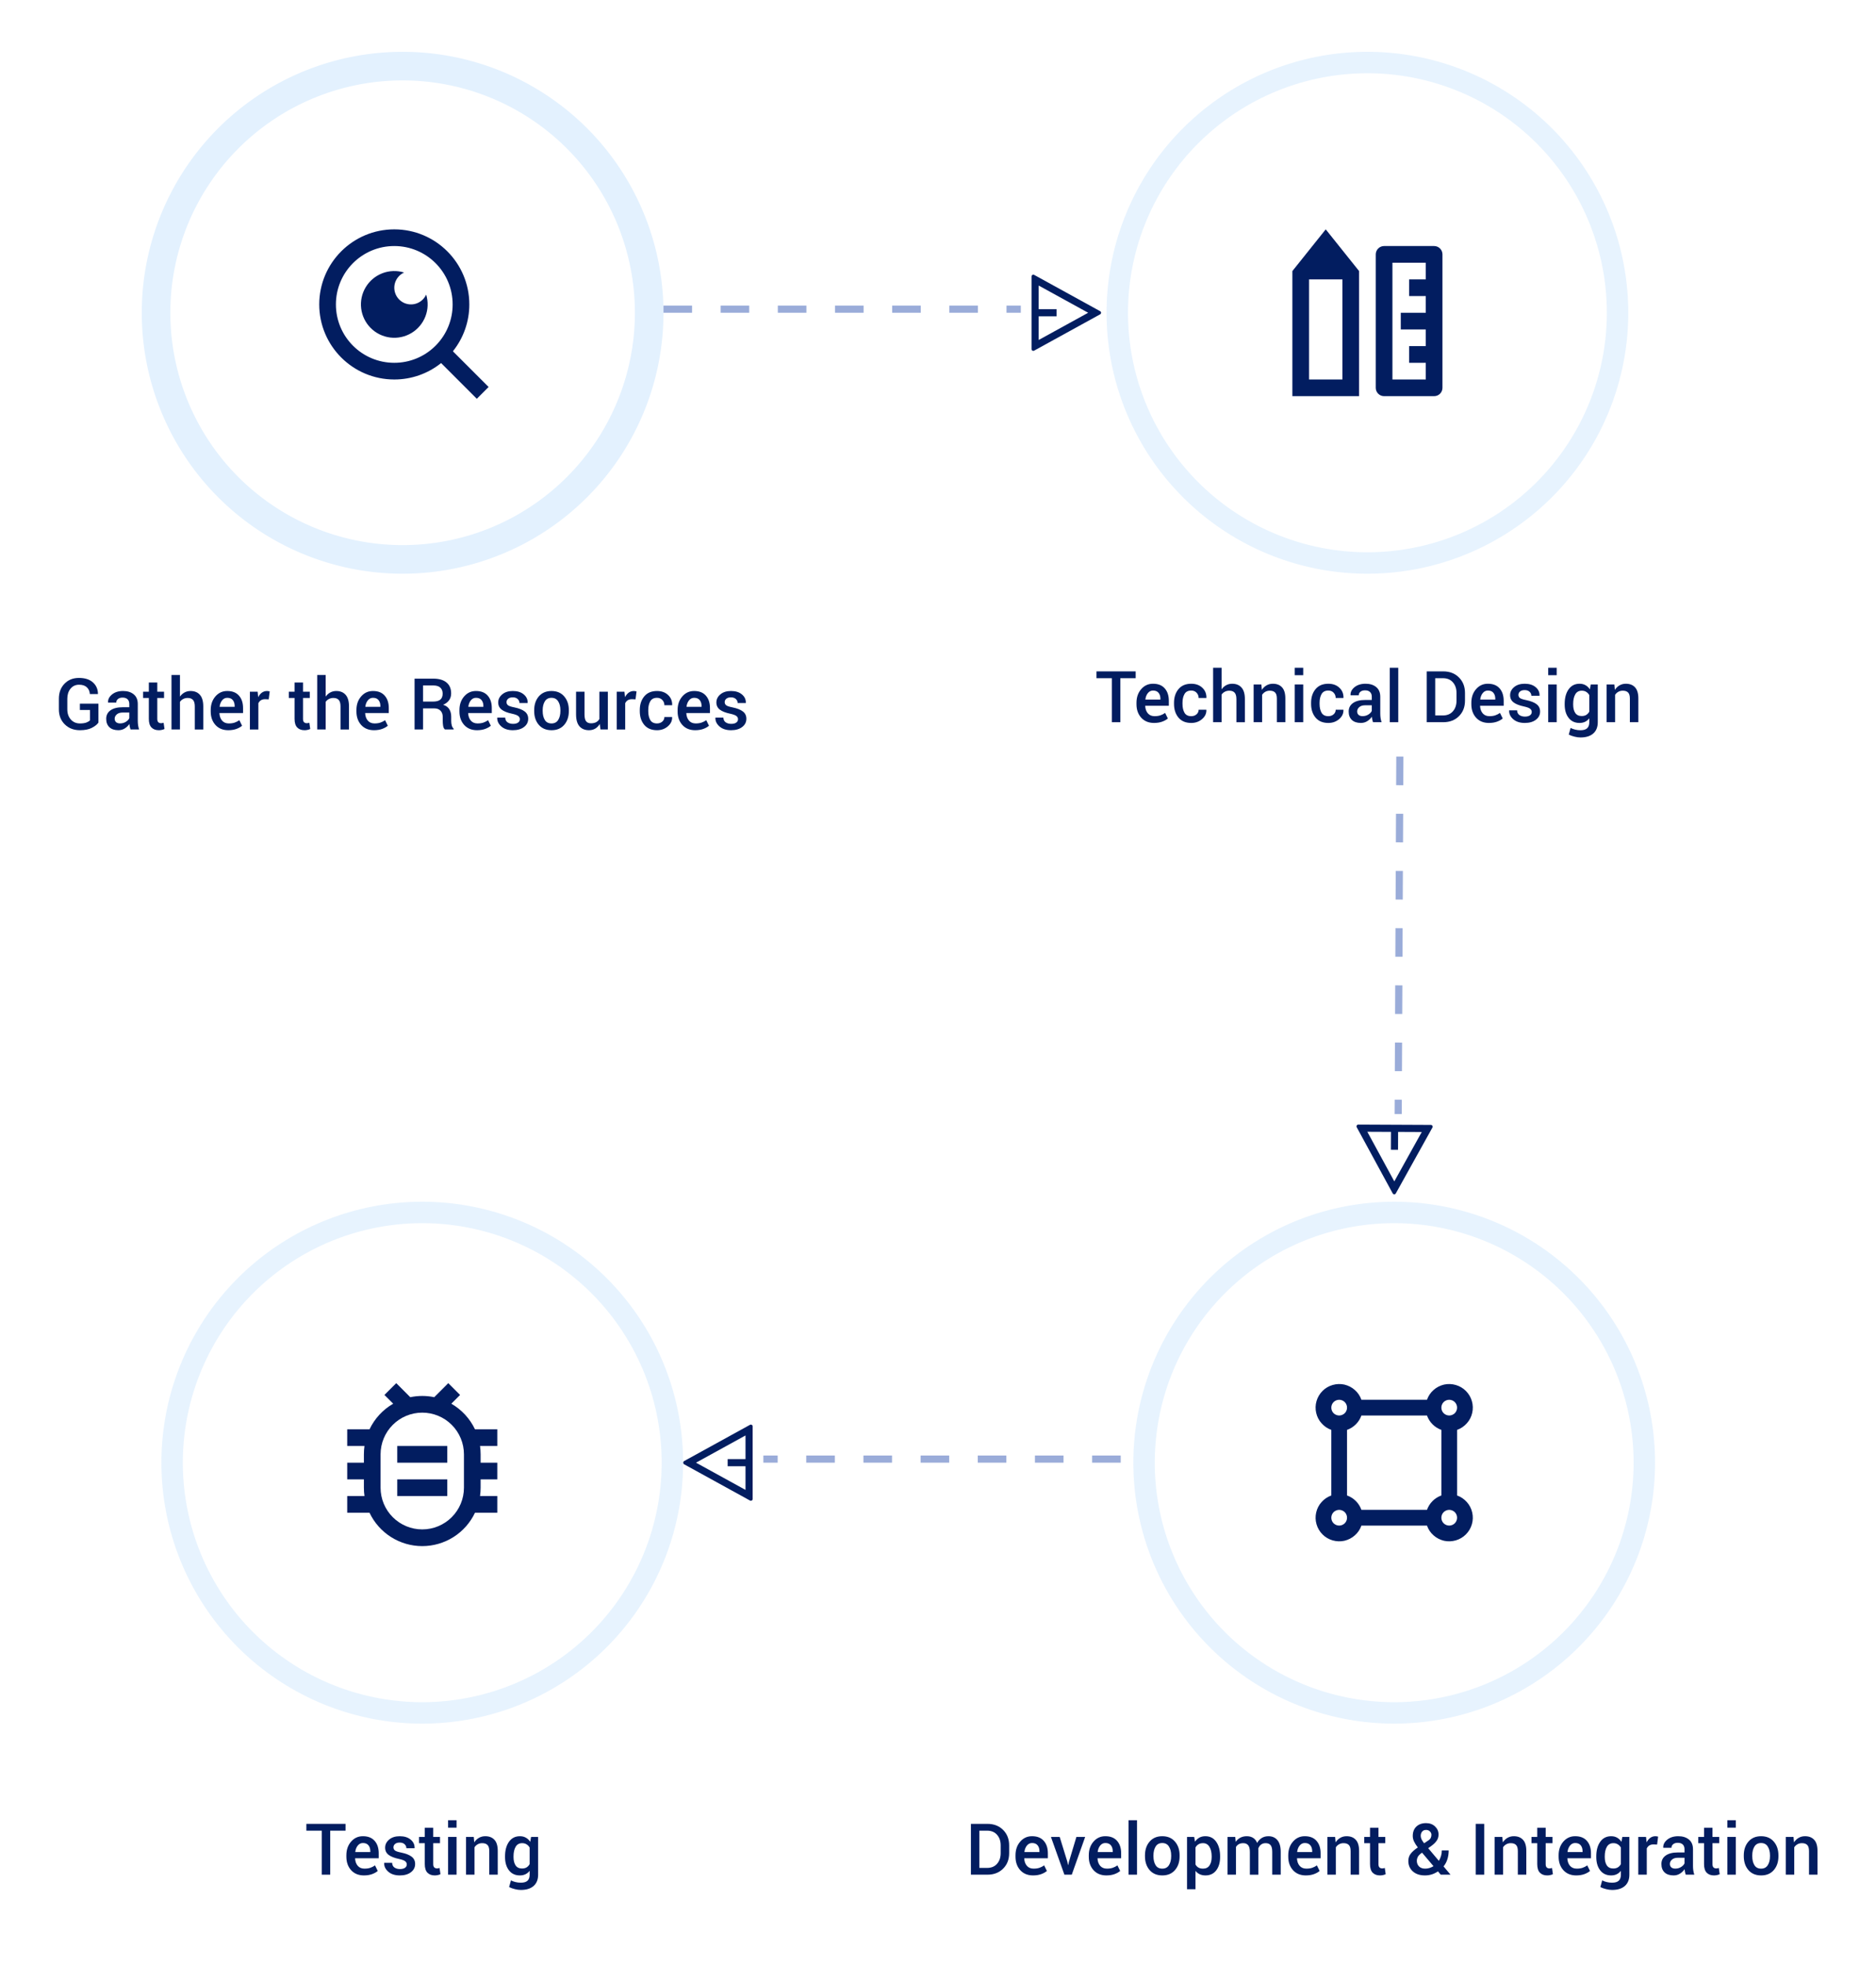 <svg xmlns:dc="http://purl.org/dc/elements/1.1/" xmlns:cc="http://creativecommons.org/ns#" xmlns:rdf="http://www.w3.org/1999/02/22-rdf-syntax-ns#" xmlns:svg="http://www.w3.org/2000/svg" xmlns="http://www.w3.org/2000/svg" xmlns:sodipodi="http://sodipodi.sourceforge.net/DTD/sodipodi-0.dtd" xmlns:inkscape="http://www.inkscape.org/namespaces/inkscape" width="525" height="550" viewBox="0 0 525 550" id="svg2" inkscape:version="0.91 r13725" sodipodi:docname="smart-contract-development-process-tablet.svg" style="fill:none"><g id="g12" style="filter:url(#filter0_i_388:2235)" transform="translate(34.173,14.496)"></g><path style="stroke:#e3f1fe;stroke-width:8" d="m 181.673,87.496 a 69,69 0 0 1 -69,69 69,69 0 0 1 -69,-69 69,69 0 0 1 69,-69 69,69 0 0 1 69,69 z" id="circle16"></path><path style="fill:#ffffff" d="m 84.673,59.496 56,0 0,56 -56,0 z" id="rect18"></path><path d="m 126.744,98.269 9.994,9.991 -3.302,3.302 -9.991,-9.994 c -3.718,2.98 -8.342,4.601 -13.106,4.594 -11.592,0 -21,-9.408 -21,-21 0,-11.592 9.408,-21 21,-21 11.592,0 21,9.408 21,21 0.007,4.765 -1.614,9.389 -4.594,13.106 z m -4.681,-1.731 c 2.961,-3.045 4.615,-7.127 4.608,-11.375 0,-9.025 -7.31,-16.333 -16.333,-16.333 -9.025,0 -16.333,7.308 -16.333,16.333 0,9.023 7.308,16.333 16.333,16.333 4.248,0.007 8.33,-1.647 11.375,-4.608 l 0.35,-0.35 z m -8.976,-20.298 c -0.688,0.311 -1.29,0.784 -1.755,1.379 -0.465,0.595 -0.779,1.294 -0.914,2.036 -0.136,0.743 -0.089,1.507 0.136,2.228 0.225,0.721 0.621,1.376 1.155,1.91 0.534,0.534 1.189,0.93 1.91,1.155 0.721,0.225 1.485,0.272 2.228,0.136 0.743,-0.136 1.441,-0.449 2.036,-0.914 0.595,-0.465 1.068,-1.067 1.379,-1.755 0.613,1.992 0.542,4.131 -0.202,6.078 -0.744,1.947 -2.118,3.588 -3.904,4.663 -1.785,1.075 -3.879,1.522 -5.948,1.269 -2.069,-0.253 -3.993,-1.191 -5.467,-2.665 -1.474,-1.474 -2.412,-3.398 -2.665,-5.467 -0.253,-2.069 0.194,-4.162 1.269,-5.948 1.075,-1.785 2.717,-3.159 4.663,-3.904 1.947,-0.744 4.086,-0.815 6.078,-0.202 z" id="path20" inkscape:connector-curvature="0" style="fill:#021d60"></path><g id="g3412" transform="translate(36,14)"><path style="stroke:#9aacd9;stroke-width:2;stroke-dasharray:8, 8" d="m 149.673,72.496 100,0" id="line22"></path><path style="fill:#021d60" inkscape:connector-curvature="0" id="path24" d="m 253.414,62.903 18.462,10.154 c 0.078,0.043 0.144,0.107 0.189,0.184 0.046,0.077 0.07,0.165 0.07,0.254 0,0.089 -0.024,0.177 -0.07,0.254 -0.045,0.077 -0.111,0.141 -0.189,0.184 l -18.462,10.154 c -0.076,0.042 -0.162,0.063 -0.249,0.062 -0.087,-0.001 -0.172,-0.025 -0.246,-0.07 -0.075,-0.044 -0.137,-0.107 -0.18,-0.183 -0.043,-0.075 -0.066,-0.161 -0.066,-0.248 l 0,-20.308 c 0,-0.087 0.023,-0.172 0.066,-0.248 0.043,-0.075 0.105,-0.138 0.18,-0.183 0.074,-0.044 0.159,-0.068 0.246,-0.07 0.087,-10e-4 0.173,0.02 0.249,0.062 z m 1.259,11.592 0,6.617 13.85,-7.617 -13.85,-7.617 0,6.617 5,0 0,2 -5,0 z"></path></g><path style="stroke:#e3f1fe;stroke-width:6;stroke-opacity:0.85" d="m 452.673,87.496 a 70,70 0 0 1 -70,70 70,70 0 0 1 -70,-70 70,70 0 0 1 70,-70 70,70 0 0 1 70,70 z" id="circle30"></path><path d="m 366.34,78.163 0,28 9.333,0 0,-28 -9.333,0 z m -4.667,-2.333 9.333,-11.667 9.334,11.667 0,35 -18.667,0 0,-35 z m 37.333,21 0,-4.667 -7,0 0,-4.667 7,0 0,-4.667 -4.666,0 0,-4.667 4.666,0 0,-4.667 -9.333,0 0,32.667 9.333,0 0,-4.667 -4.666,0 0,-4.667 4.666,0 z m -11.666,-28 14,0 c 0.619,0 1.212,0.246 1.65,0.683 0.437,0.438 0.683,1.031 0.683,1.65 l 0,37.333 c 0,0.619 -0.246,1.212 -0.683,1.65 -0.438,0.438 -1.031,0.683 -1.65,0.683 l -14,0 c -0.619,0 -1.213,-0.246 -1.65,-0.683 -0.438,-0.438 -0.684,-1.031 -0.684,-1.65 l 0,-37.333 c 0,-0.619 0.246,-1.212 0.684,-1.65 0.437,-0.438 1.031,-0.683 1.65,-0.683 z" id="path32" inkscape:connector-curvature="0" style="fill:#021d60"></path><g id="g3458" transform="translate(34.173,24.496)"><path style="stroke:#9aacd9;stroke-width:2;stroke-dasharray:8, 8" d="m 357.574,187.158 -0.463,99.999" id="line34"></path><path style="fill:#021d60" inkscape:connector-curvature="0" id="path36" d="m 366.687,290.942 -10.239,18.415 c -0.044,0.078 -0.107,0.144 -0.184,0.188 -0.077,0.046 -0.165,0.069 -0.255,0.069 -0.089,-4.1e-4 -0.177,-0.025 -0.254,-0.071 -0.077,-0.045 -0.14,-0.112 -0.183,-0.19 l -10.068,-18.509 c -0.042,-0.076 -0.062,-0.162 -0.061,-0.249 0.001,-0.087 0.026,-0.172 0.071,-0.246 0.045,-0.075 0.108,-0.137 0.184,-0.179 0.076,-0.043 0.161,-0.065 0.248,-0.065 l 20.308,0.094 c 0.087,4e-4 0.172,0.024 0.247,0.067 0.075,0.043 0.138,0.106 0.182,0.181 0.044,0.074 0.068,0.159 0.068,0.246 6e-4,0.087 -0.021,0.173 -0.063,0.249 z m -11.598,1.205 -6.617,-0.031 7.553,13.885 7.681,-13.815 -6.617,-0.031 -0.023,5 -2,-0.009 0.023,-5 z"></path></g><path style="stroke:#e3f1fe;stroke-width:6;stroke-opacity:0.85" d="m 460.167,409.186 a 70,70 0 0 1 -70,70 70,70 0 0 1 -70,-70 70,70 0 0 1 70,-70 70,70 0 0 1 70,70 z" id="circle42"></path><path style="stroke:#9aacd9;stroke-width:2;stroke-dasharray:8, 8" d="m 313.63,408.186 -100,0" id="line46"></path><path d="m 209.889,398.594 -18.462,10.154 c -0.078,0.043 -0.144,0.107 -0.189,0.184 -0.046,0.077 -0.07,0.165 -0.07,0.254 0,0.089 0.024,0.177 0.07,0.254 0.045,0.077 0.111,0.141 0.189,0.184 l 18.462,10.154 c 0.076,0.042 0.162,0.063 0.249,0.062 0.087,-10e-4 0.172,-0.025 0.246,-0.07 0.075,-0.044 0.137,-0.107 0.18,-0.183 0.043,-0.075 0.066,-0.161 0.066,-0.248 l 0,-20.308 c 0,-0.087 -0.023,-0.172 -0.066,-0.248 -0.043,-0.075 -0.105,-0.138 -0.18,-0.183 -0.074,-0.044 -0.159,-0.068 -0.246,-0.07 -0.087,-10e-4 -0.173,0.02 -0.249,0.062 z m -1.259,11.592 0,6.617 -13.85,-7.617 13.85,-7.617 0,6.617 -5,0 0,2 5,0 z" id="path48" inkscape:connector-curvature="0" style="fill:#021d60"></path><path style="stroke:#e3f1fe;stroke-width:6;stroke-opacity:0.85" d="m 188.168,409.186 a 70,70 0 0 1 -70,70 70,70 0 0 1 -70,-70 70,70 0 0 1 70,-70 70,70 0 0 1 70,70 z" id="circle54"></path><path d="m 114.813,390.865 c 2.213,-0.463 4.497,-0.463 6.71,0 l 3.927,-3.929 3.302,3.302 -2.45,2.45 c 2.885,1.661 5.196,4.16 6.627,7.166 l 6.239,0 0,4.667 -4.83,0 c 0.107,0.763 0.163,1.54 0.163,2.333 l 0,2.333 4.667,0 0,4.667 -4.667,0 0,2.333 c 0,0.793 -0.056,1.57 -0.163,2.333 l 4.83,0 0,4.667 -6.239,0 c -1.324,2.795 -3.414,5.156 -6.027,6.809 -2.613,1.653 -5.642,2.531 -8.734,2.531 -3.092,0 -6.121,-0.878 -8.734,-2.531 -2.613,-1.653 -4.703,-4.015 -6.027,-6.809 l -6.239,0 0,-4.667 4.83,0 c -0.11,-0.773 -0.164,-1.553 -0.163,-2.333 l 0,-2.333 -4.667,0 0,-4.667 4.667,0 0,-2.333 c 0,-0.793 0.056,-1.57 0.163,-2.333 l -4.83,0 0,-4.667 6.239,0 c 1.431,-3.006 3.742,-5.507 6.627,-7.168 l -2.45,-2.45 3.304,-3.297 3.927,3.929 -0.002,-0.002 z m 3.355,4.321 c -3.094,0 -6.062,1.229 -8.25,3.417 -2.188,2.188 -3.417,5.155 -3.417,8.25 l 0,9.333 c 0,3.094 1.229,6.062 3.417,8.25 2.188,2.188 5.156,3.417 8.25,3.417 3.094,0 6.062,-1.229 8.25,-3.417 2.188,-2.188 3.417,-5.155 3.417,-8.25 l 0,-9.333 c 0,-3.094 -1.229,-6.062 -3.417,-8.25 -2.188,-2.188 -5.156,-3.417 -8.25,-3.417 z m -7,18.667 14,0 0,4.667 -14,0 0,-4.667 z m 0,-9.333 14,0 0,4.667 -14,0 0,-4.667 z" id="path56" inkscape:connector-curvature="0" style="fill:#021d60"></path><defs id="defs58"><filter id="filter0_i_388:2235" x="5.5" y="0" width="146" height="150" filterUnits="userSpaceOnUse" style="color-interpolation-filters:sRGB"><feGaussianBlur stdDeviation="4" id="feGaussianBlur69"></feGaussianBlur></filter><filter id="filter1_i_388:2235" x="275.5" y="0" width="146" height="150" filterUnits="userSpaceOnUse" style="color-interpolation-filters:sRGB"><feGaussianBlur stdDeviation="4" id="feGaussianBlur86"></feGaussianBlur></filter><filter id="filter2_i_388:2235" x="545.5" y="0" width="146" height="150" filterUnits="userSpaceOnUse" style="color-interpolation-filters:sRGB"><feGaussianBlur stdDeviation="4" id="feGaussianBlur103"></feGaussianBlur></filter><filter id="filter3_i_388:2235" x="815.5" y="0" width="146" height="150" filterUnits="userSpaceOnUse" style="color-interpolation-filters:sRGB"><feGaussianBlur stdDeviation="4" id="feGaussianBlur120"></feGaussianBlur></filter></defs><g style="font-style:normal;font-weight:normal;font-size:40px;line-height:125%;font-family:sans-serif;letter-spacing:0px;word-spacing:0px;fill:#021d60;fill-opacity:1;stroke:none;stroke-width:1px;stroke-linecap:butt;stroke-linejoin:miter;stroke-opacity:1" id="text3489"><path d="m 27.551,202.148 q -0.566,0.811 -1.865,1.475 -1.289,0.654 -3.32,0.654 -2.568,0 -4.229,-1.621 -1.66,-1.631 -1.66,-4.209 l 0,-2.969 q 0,-2.578 1.562,-4.199 1.572,-1.631 4.053,-1.631 2.51,0 3.896,1.24 1.396,1.23 1.426,3.213 l -0.02,0.059 -2.246,0 q -0.078,-1.172 -0.84,-1.885 -0.752,-0.723 -2.188,-0.723 -1.475,0 -2.383,1.104 -0.898,1.104 -0.898,2.803 l 0,2.988 q 0,1.719 0.977,2.832 0.986,1.104 2.549,1.104 1.113,0 1.807,-0.254 0.693,-0.264 1.006,-0.615 l 0,-2.891 -2.822,0 0,-1.777 5.195,0 0,5.303 z" style="font-style:normal;font-variant:normal;font-weight:500;font-stretch:normal;font-size:20px;font-family:Roboto;-inkscape-font-specification:'Roboto Medium';text-align:center;text-anchor:middle;fill:#021d60;fill-opacity:1" id="path3403"></path><path d="m 36.525,204.071 q -0.127,-0.4 -0.215,-0.781 -0.078,-0.381 -0.107,-0.762 -0.488,0.742 -1.289,1.25 -0.791,0.498 -1.777,0.498 -1.65,0 -2.539,-0.85 -0.879,-0.85 -0.879,-2.334 0,-1.533 1.211,-2.383 1.211,-0.859 3.408,-0.859 l 1.846,0 0,-0.928 q 0,-0.83 -0.488,-1.299 -0.488,-0.469 -1.396,-0.469 -0.811,0 -1.289,0.391 -0.479,0.391 -0.479,1.006 l -2.285,0 -0.01,-0.059 q -0.068,-1.25 1.113,-2.217 1.191,-0.967 3.096,-0.967 1.846,0 2.979,0.938 1.133,0.938 1.133,2.695 l 0,4.697 q 0,0.654 0.088,1.26 0.088,0.596 0.283,1.172 l -2.402,0 z m -2.91,-1.699 q 0.898,0 1.611,-0.449 0.723,-0.449 0.957,-1.025 l 0,-1.562 -1.885,0 q -1.035,0 -1.621,0.518 -0.586,0.508 -0.586,1.201 0,0.605 0.391,0.967 0.4,0.352 1.133,0.352 z" style="font-style:normal;font-variant:normal;font-weight:500;font-stretch:normal;font-size:20px;font-family:Roboto;-inkscape-font-specification:'Roboto Medium';text-align:center;text-anchor:middle;fill:#021d60;fill-opacity:1" id="path3405"></path><path d="m 44.015,190.937 0,2.568 1.895,0 0,1.758 -1.895,0 0,5.84 q 0,0.654 0.283,0.938 0.283,0.273 0.752,0.273 0.195,0 0.381,-0.029 0.186,-0.039 0.352,-0.098 l 0.254,1.738 q -0.303,0.166 -0.723,0.254 -0.42,0.098 -0.869,0.098 -1.309,0 -2.051,-0.762 -0.742,-0.771 -0.742,-2.412 l 0,-5.84 -1.611,0 0,-1.758 1.611,0 0,-2.568 2.363,0 z" style="font-style:normal;font-variant:normal;font-weight:500;font-stretch:normal;font-size:20px;font-family:Roboto;-inkscape-font-specification:'Roboto Medium';text-align:center;text-anchor:middle;fill:#021d60;fill-opacity:1" id="path3407"></path><path d="m 50.363,194.872 q 0.527,-0.742 1.279,-1.152 0.762,-0.41 1.68,-0.41 1.68,0 2.617,1.064 0.947,1.055 0.947,3.262 l 0,6.436 -2.373,0 0,-6.455 q 0,-1.25 -0.498,-1.807 -0.498,-0.557 -1.494,-0.557 -0.693,0 -1.25,0.293 -0.547,0.283 -0.908,0.791 l 0,7.734 -2.373,0 0,-15.234 2.373,0 0,6.035 z" style="font-style:normal;font-variant:normal;font-weight:500;font-stretch:normal;font-size:20px;font-family:Roboto;-inkscape-font-specification:'Roboto Medium';text-align:center;text-anchor:middle;fill:#021d60;fill-opacity:1" id="path3409"></path><path d="m 63.879,204.277 q -2.246,0 -3.584,-1.465 -1.328,-1.475 -1.328,-3.779 l 0,-0.391 q 0,-2.305 1.318,-3.818 1.328,-1.523 3.32,-1.514 2.139,0 3.271,1.299 1.143,1.289 1.143,3.467 l 0,1.396 -6.592,0 -0.02,0.049 q 0.059,1.26 0.732,2.061 0.684,0.801 1.885,0.801 0.957,0 1.641,-0.234 0.684,-0.234 1.318,-0.674 l 0.762,1.553 q -0.596,0.527 -1.582,0.889 -0.986,0.361 -2.285,0.361 z m -0.273,-9.062 q -0.879,0 -1.445,0.703 -0.566,0.693 -0.703,1.768 l 0.02,0.049 4.189,0 0,-0.244 q 0,-1.006 -0.518,-1.641 -0.508,-0.635 -1.543,-0.635 z" style="font-style:normal;font-variant:normal;font-weight:500;font-stretch:normal;font-size:20px;font-family:Roboto;-inkscape-font-specification:'Roboto Medium';text-align:center;text-anchor:middle;fill:#021d60;fill-opacity:1" id="path3411"></path><path d="m 75.197,195.644 -1.016,-0.039 q -0.693,0 -1.162,0.293 -0.459,0.293 -0.713,0.83 l 0,7.344 -2.373,0 0,-10.566 2.168,0 0.156,1.533 q 0.4,-0.811 1.025,-1.27 0.635,-0.459 1.455,-0.459 0.215,0 0.4,0.039 0.186,0.029 0.342,0.078 l -0.283,2.217 z" style="font-style:normal;font-variant:normal;font-weight:500;font-stretch:normal;font-size:20px;font-family:Roboto;-inkscape-font-specification:'Roboto Medium';text-align:center;text-anchor:middle;fill:#021d60;fill-opacity:1" id="path3413"></path><path d="m 84.797,190.937 0,2.568 1.895,0 0,1.758 -1.895,0 0,5.84 q 0,0.654 0.283,0.938 0.283,0.273 0.752,0.273 0.195,0 0.381,-0.029 0.186,-0.039 0.352,-0.098 l 0.254,1.738 q -0.303,0.166 -0.723,0.254 -0.42,0.098 -0.869,0.098 -1.309,0 -2.051,-0.762 -0.742,-0.771 -0.742,-2.412 l 0,-5.84 -1.611,0 0,-1.758 1.611,0 0,-2.568 2.363,0 z" style="font-style:normal;font-variant:normal;font-weight:500;font-stretch:normal;font-size:20px;font-family:Roboto;-inkscape-font-specification:'Roboto Medium';text-align:center;text-anchor:middle;fill:#021d60;fill-opacity:1" id="path3415"></path><path d="m 91.144,194.872 q 0.527,-0.742 1.279,-1.152 0.762,-0.41 1.68,-0.41 1.68,0 2.617,1.064 0.947,1.055 0.947,3.262 l 0,6.436 -2.373,0 0,-6.455 q 0,-1.25 -0.498,-1.807 -0.498,-0.557 -1.494,-0.557 -0.693,0 -1.25,0.293 -0.547,0.283 -0.908,0.791 l 0,7.734 -2.373,0 0,-15.234 2.373,0 0,6.035 z" style="font-style:normal;font-variant:normal;font-weight:500;font-stretch:normal;font-size:20px;font-family:Roboto;-inkscape-font-specification:'Roboto Medium';text-align:center;text-anchor:middle;fill:#021d60;fill-opacity:1" id="path3417"></path><path d="m 104.66,204.277 q -2.246,0 -3.584,-1.465 -1.328,-1.475 -1.328,-3.779 l 0,-0.391 q 0,-2.305 1.318,-3.818 1.328,-1.523 3.32,-1.514 2.139,0 3.271,1.299 1.143,1.289 1.143,3.467 l 0,1.396 -6.592,0 -0.019,0.049 q 0.059,1.26 0.732,2.061 0.684,0.801 1.885,0.801 0.957,0 1.641,-0.234 0.684,-0.234 1.318,-0.674 l 0.762,1.553 q -0.596,0.527 -1.582,0.889 -0.986,0.361 -2.285,0.361 z m -0.273,-9.062 q -0.879,0 -1.445,0.703 -0.566,0.693 -0.703,1.768 l 0.019,0.049 4.189,0 0,-0.244 q 0,-1.006 -0.518,-1.641 -0.508,-0.635 -1.543,-0.635 z" style="font-style:normal;font-variant:normal;font-weight:500;font-stretch:normal;font-size:20px;font-family:Roboto;-inkscape-font-specification:'Roboto Medium';text-align:center;text-anchor:middle;fill:#021d60;fill-opacity:1" id="path3419"></path><path d="m 118.39,198.173 0,5.898 -2.373,0 0,-14.219 5.254,0 q 2.383,0 3.682,1.074 1.299,1.074 1.299,3.066 0,1.104 -0.576,1.904 -0.566,0.791 -1.66,1.27 1.201,0.381 1.729,1.25 0.527,0.859 0.527,2.119 l 0,1.182 q 0,0.625 0.156,1.221 0.156,0.596 0.527,0.908 l 0,0.225 -2.441,0 q -0.391,-0.322 -0.508,-1.016 -0.107,-0.693 -0.107,-1.357 l 0,-1.143 q 0,-1.094 -0.625,-1.738 -0.625,-0.645 -1.719,-0.645 l -3.164,0 z m 0,-1.904 2.754,0 q 1.426,0 2.08,-0.547 0.654,-0.547 0.654,-1.67 0,-1.074 -0.645,-1.68 -0.645,-0.615 -1.963,-0.615 l -2.881,0 0,4.512 z" style="font-style:normal;font-variant:normal;font-weight:500;font-stretch:normal;font-size:20px;font-family:Roboto;-inkscape-font-specification:'Roboto Medium';text-align:center;text-anchor:middle;fill:#021d60;fill-opacity:1" id="path3421"></path><path d="m 133.488,204.277 q -2.246,0 -3.584,-1.465 -1.328,-1.475 -1.328,-3.779 l 0,-0.391 q 0,-2.305 1.318,-3.818 1.328,-1.523 3.32,-1.514 2.139,0 3.271,1.299 1.143,1.289 1.143,3.467 l 0,1.396 -6.592,0 -0.019,0.049 q 0.059,1.26 0.732,2.061 0.684,0.801 1.885,0.801 0.957,0 1.641,-0.234 0.684,-0.234 1.318,-0.674 l 0.762,1.553 q -0.596,0.527 -1.582,0.889 -0.986,0.361 -2.285,0.361 z m -0.273,-9.062 q -0.879,0 -1.445,0.703 -0.566,0.693 -0.703,1.768 l 0.019,0.049 4.189,0 0,-0.244 q 0,-1.006 -0.518,-1.641 -0.508,-0.635 -1.543,-0.635 z" style="font-style:normal;font-variant:normal;font-weight:500;font-stretch:normal;font-size:20px;font-family:Roboto;-inkscape-font-specification:'Roboto Medium';text-align:center;text-anchor:middle;fill:#021d60;fill-opacity:1" id="path3423"></path><path d="m 145.48,201.2 q 0,-0.547 -0.469,-0.908 -0.469,-0.361 -1.748,-0.635 -1.895,-0.4 -2.871,-1.133 -0.967,-0.742 -0.967,-2.012 0,-1.328 1.123,-2.266 1.123,-0.938 2.959,-0.938 1.934,0 3.066,0.957 1.143,0.947 1.094,2.354 l -0.019,0.059 -2.275,0 q 0,-0.654 -0.498,-1.123 -0.498,-0.469 -1.367,-0.469 -0.859,0 -1.309,0.391 -0.449,0.381 -0.449,0.938 0,0.557 0.42,0.889 0.43,0.322 1.729,0.576 1.992,0.41 2.949,1.162 0.967,0.742 0.967,2.031 0,1.426 -1.182,2.314 -1.172,0.889 -3.096,0.889 -2.061,0 -3.252,-1.055 -1.191,-1.055 -1.133,-2.422 l 0.019,-0.059 2.207,0 q 0.039,0.918 0.664,1.338 0.625,0.42 1.523,0.42 0.918,0 1.416,-0.352 0.498,-0.352 0.498,-0.947 z" style="font-style:normal;font-variant:normal;font-weight:500;font-stretch:normal;font-size:20px;font-family:Roboto;-inkscape-font-specification:'Roboto Medium';text-align:center;text-anchor:middle;fill:#021d60;fill-opacity:1" id="path3425"></path><path d="m 149.494,198.691 q 0,-2.354 1.289,-3.867 1.309,-1.514 3.545,-1.514 2.275,0 3.564,1.514 1.299,1.504 1.299,3.867 l 0,0.205 q 0,2.383 -1.299,3.887 -1.289,1.494 -3.545,1.494 -2.266,0 -3.564,-1.504 -1.289,-1.504 -1.289,-3.877 l 0,-0.205 z m 2.373,0.205 q 0,1.543 0.605,2.52 0.596,0.967 1.875,0.967 1.24,0 1.855,-0.967 0.625,-0.977 0.625,-2.52 l 0,-0.205 q 0,-1.514 -0.625,-2.49 -0.615,-0.986 -1.875,-0.986 -1.24,0 -1.855,0.986 -0.605,0.986 -0.605,2.49 l 0,0.205 z" style="font-style:normal;font-variant:normal;font-weight:500;font-stretch:normal;font-size:20px;font-family:Roboto;-inkscape-font-specification:'Roboto Medium';text-align:center;text-anchor:middle;fill:#021d60;fill-opacity:1" id="path3427"></path><path d="m 167.844,202.528 q -0.498,0.84 -1.26,1.299 -0.762,0.449 -1.758,0.449 -1.699,0 -2.656,-1.084 -0.957,-1.084 -0.957,-3.369 l 0,-6.318 2.363,0 0,6.338 q 0,1.387 0.449,1.943 0.449,0.557 1.357,0.557 0.859,0 1.436,-0.303 0.586,-0.312 0.918,-0.898 l 0,-7.637 2.373,0 0,10.566 -2.07,0 -0.195,-1.543 z" style="font-style:normal;font-variant:normal;font-weight:500;font-stretch:normal;font-size:20px;font-family:Roboto;-inkscape-font-specification:'Roboto Medium';text-align:center;text-anchor:middle;fill:#021d60;fill-opacity:1" id="path3429"></path><path d="m 177.853,195.644 -1.016,-0.039 q -0.693,0 -1.162,0.293 -0.459,0.293 -0.713,0.83 l 0,7.344 -2.373,0 0,-10.566 2.168,0 0.156,1.533 q 0.4,-0.811 1.025,-1.27 0.635,-0.459 1.455,-0.459 0.215,0 0.4,0.039 0.186,0.029 0.342,0.078 l -0.283,2.217 z" style="font-style:normal;font-variant:normal;font-weight:500;font-stretch:normal;font-size:20px;font-family:Roboto;-inkscape-font-specification:'Roboto Medium';text-align:center;text-anchor:middle;fill:#021d60;fill-opacity:1" id="path3431"></path><path d="m 183.869,202.382 q 0.869,0 1.465,-0.508 0.596,-0.518 0.596,-1.289 l 2.148,0 0.019,0.059 q 0.049,1.484 -1.211,2.559 -1.25,1.074 -3.018,1.074 -2.334,0 -3.584,-1.504 -1.24,-1.504 -1.24,-3.809 l 0,-0.342 q 0,-2.295 1.24,-3.799 1.25,-1.514 3.584,-1.514 1.904,0 3.086,1.113 1.191,1.104 1.152,2.812 l -0.019,0.059 -2.158,0 q 0,-0.869 -0.576,-1.475 -0.566,-0.605 -1.484,-0.605 -1.338,0 -1.895,0.977 -0.557,0.967 -0.557,2.432 l 0,0.342 q 0,1.494 0.557,2.461 0.557,0.957 1.895,0.957 z" style="font-style:normal;font-variant:normal;font-weight:500;font-stretch:normal;font-size:20px;font-family:Roboto;-inkscape-font-specification:'Roboto Medium';text-align:center;text-anchor:middle;fill:#021d60;fill-opacity:1" id="path3433"></path><path d="m 194.543,204.277 q -2.246,0 -3.584,-1.465 -1.328,-1.475 -1.328,-3.779 l 0,-0.391 q 0,-2.305 1.318,-3.818 1.328,-1.523 3.32,-1.514 2.139,0 3.271,1.299 1.143,1.289 1.143,3.467 l 0,1.396 -6.592,0 -0.019,0.049 q 0.059,1.26 0.732,2.061 0.684,0.801 1.885,0.801 0.957,0 1.641,-0.234 0.684,-0.234 1.318,-0.674 l 0.762,1.553 q -0.596,0.527 -1.582,0.889 -0.986,0.361 -2.285,0.361 z m -0.273,-9.062 q -0.879,0 -1.445,0.703 -0.566,0.693 -0.703,1.768 l 0.019,0.049 4.189,0 0,-0.244 q 0,-1.006 -0.518,-1.641 -0.508,-0.635 -1.543,-0.635 z" style="font-style:normal;font-variant:normal;font-weight:500;font-stretch:normal;font-size:20px;font-family:Roboto;-inkscape-font-specification:'Roboto Medium';text-align:center;text-anchor:middle;fill:#021d60;fill-opacity:1" id="path3435"></path><path d="m 206.535,201.2 q 0,-0.547 -0.469,-0.908 -0.469,-0.361 -1.748,-0.635 -1.895,-0.4 -2.871,-1.133 -0.967,-0.742 -0.967,-2.012 0,-1.328 1.123,-2.266 1.123,-0.938 2.959,-0.938 1.934,0 3.066,0.957 1.143,0.947 1.094,2.354 l -0.019,0.059 -2.275,0 q 0,-0.654 -0.498,-1.123 -0.498,-0.469 -1.367,-0.469 -0.859,0 -1.309,0.391 -0.449,0.381 -0.449,0.938 0,0.557 0.42,0.889 0.43,0.322 1.729,0.576 1.992,0.41 2.949,1.162 0.967,0.742 0.967,2.031 0,1.426 -1.182,2.314 -1.172,0.889 -3.096,0.889 -2.061,0 -3.252,-1.055 -1.191,-1.055 -1.133,-2.422 l 0.019,-0.059 2.207,0 q 0.039,0.918 0.664,1.338 0.625,0.42 1.523,0.42 0.918,0 1.416,-0.352 0.498,-0.352 0.498,-0.947 z" style="font-style:normal;font-variant:normal;font-weight:500;font-stretch:normal;font-size:20px;font-family:Roboto;-inkscape-font-specification:'Roboto Medium';text-align:center;text-anchor:middle;fill:#021d60;fill-opacity:1" id="path3437"></path></g><g style="font-style:normal;font-weight:normal;font-size:40px;line-height:125%;font-family:sans-serif;letter-spacing:0px;word-spacing:0px;fill:#021d60;fill-opacity:1;stroke:none;stroke-width:1px;stroke-linecap:butt;stroke-linejoin:miter;stroke-opacity:1" id="text4297"><path d="m 317.819,189.726 -4.297,0 0,12.314 -2.373,0 0,-12.314 -4.297,0 0,-1.904 10.967,0 0,1.904 z" style="font-style:normal;font-variant:normal;font-weight:500;font-stretch:normal;font-size:20px;font-family:Roboto;-inkscape-font-specification:'Roboto Medium';text-align:center;text-anchor:middle;fill:#021d60;fill-opacity:1" id="path3440"></path><path d="m 322.956,202.245 q -2.246,0 -3.584,-1.465 -1.328,-1.475 -1.328,-3.779 l 0,-0.391 q 0,-2.305 1.318,-3.818 1.328,-1.523 3.32,-1.514 2.139,0 3.271,1.299 1.143,1.289 1.143,3.467 l 0,1.396 -6.592,0 -0.019,0.049 q 0.059,1.26 0.732,2.061 0.684,0.801 1.885,0.801 0.957,0 1.641,-0.234 0.684,-0.234 1.318,-0.674 l 0.762,1.553 q -0.596,0.527 -1.582,0.889 -0.986,0.361 -2.285,0.361 z m -0.273,-9.062 q -0.879,0 -1.445,0.703 -0.566,0.693 -0.703,1.768 l 0.019,0.049 4.189,0 0,-0.244 q 0,-1.006 -0.518,-1.641 -0.508,-0.635 -1.543,-0.635 z" style="font-style:normal;font-variant:normal;font-weight:500;font-stretch:normal;font-size:20px;font-family:Roboto;-inkscape-font-specification:'Roboto Medium';text-align:center;text-anchor:middle;fill:#021d60;fill-opacity:1" id="path3442"></path><path d="m 333.376,200.351 q 0.869,0 1.465,-0.508 0.596,-0.518 0.596,-1.289 l 2.148,0 0.019,0.059 q 0.049,1.484 -1.211,2.559 -1.25,1.074 -3.018,1.074 -2.334,0 -3.584,-1.504 -1.24,-1.504 -1.24,-3.809 l 0,-0.342 q 0,-2.295 1.24,-3.799 1.25,-1.514 3.584,-1.514 1.904,0 3.086,1.113 1.191,1.104 1.152,2.812 l -0.019,0.059 -2.158,0 q 0,-0.869 -0.576,-1.475 -0.566,-0.605 -1.484,-0.605 -1.338,0 -1.895,0.977 -0.557,0.967 -0.557,2.432 l 0,0.342 q 0,1.494 0.557,2.461 0.557,0.957 1.895,0.957 z" style="font-style:normal;font-variant:normal;font-weight:500;font-stretch:normal;font-size:20px;font-family:Roboto;-inkscape-font-specification:'Roboto Medium';text-align:center;text-anchor:middle;fill:#021d60;fill-opacity:1" id="path3444"></path><path d="m 341.862,192.841 q 0.527,-0.742 1.279,-1.152 0.762,-0.41 1.68,-0.41 1.68,0 2.617,1.064 0.947,1.055 0.947,3.262 l 0,6.436 -2.373,0 0,-6.455 q 0,-1.25 -0.498,-1.807 -0.498,-0.557 -1.494,-0.557 -0.693,0 -1.25,0.293 -0.547,0.283 -0.908,0.791 l 0,7.734 -2.373,0 0,-15.234 2.373,0 0,6.035 z" style="font-style:normal;font-variant:normal;font-weight:500;font-stretch:normal;font-size:20px;font-family:Roboto;-inkscape-font-specification:'Roboto Medium';text-align:center;text-anchor:middle;fill:#021d60;fill-opacity:1" id="path3446"></path><path d="m 352.995,191.474 0.137,1.523 q 0.518,-0.811 1.299,-1.26 0.791,-0.459 1.777,-0.459 1.65,0 2.568,1.006 0.928,0.996 0.928,3.115 l 0,6.641 -2.373,0 0,-6.621 q 0,-1.191 -0.498,-1.689 -0.488,-0.508 -1.494,-0.508 -0.693,0 -1.24,0.312 -0.547,0.303 -0.898,0.84 l 0,7.666 -2.373,0 0,-10.566 2.168,0 z" style="font-style:normal;font-variant:normal;font-weight:500;font-stretch:normal;font-size:20px;font-family:Roboto;-inkscape-font-specification:'Roboto Medium';text-align:center;text-anchor:middle;fill:#021d60;fill-opacity:1" id="path3448"></path><path d="m 364.704,202.04 -2.373,0 0,-10.566 2.373,0 0,10.566 z m 0,-13.154 -2.373,0 0,-2.08 2.373,0 0,2.08 z" style="font-style:normal;font-variant:normal;font-weight:500;font-stretch:normal;font-size:20px;font-family:Roboto;-inkscape-font-specification:'Roboto Medium';text-align:center;text-anchor:middle;fill:#021d60;fill-opacity:1" id="path3450"></path><path d="m 371.735,200.351 q 0.869,0 1.465,-0.508 0.596,-0.518 0.596,-1.289 l 2.148,0 0.019,0.059 q 0.049,1.484 -1.211,2.559 -1.25,1.074 -3.018,1.074 -2.334,0 -3.584,-1.504 -1.24,-1.504 -1.24,-3.809 l 0,-0.342 q 0,-2.295 1.24,-3.799 1.25,-1.514 3.584,-1.514 1.904,0 3.086,1.113 1.191,1.104 1.152,2.812 l -0.019,0.059 -2.158,0 q 0,-0.869 -0.576,-1.475 -0.566,-0.605 -1.484,-0.605 -1.338,0 -1.895,0.977 -0.557,0.967 -0.557,2.432 l 0,0.342 q 0,1.494 0.557,2.461 0.557,0.957 1.895,0.957 z" style="font-style:normal;font-variant:normal;font-weight:500;font-stretch:normal;font-size:20px;font-family:Roboto;-inkscape-font-specification:'Roboto Medium';text-align:center;text-anchor:middle;fill:#021d60;fill-opacity:1" id="path3452"></path><path d="m 384.235,202.04 q -0.127,-0.4 -0.215,-0.781 -0.078,-0.381 -0.107,-0.762 -0.488,0.742 -1.289,1.25 -0.791,0.498 -1.777,0.498 -1.65,0 -2.539,-0.85 -0.879,-0.85 -0.879,-2.334 0,-1.533 1.211,-2.383 1.211,-0.859 3.408,-0.859 l 1.846,0 0,-0.928 q 0,-0.83 -0.488,-1.299 -0.488,-0.469 -1.396,-0.469 -0.811,0 -1.289,0.391 -0.479,0.391 -0.479,1.006 l -2.285,0 -0.01,-0.059 q -0.068,-1.25 1.113,-2.217 1.191,-0.967 3.096,-0.967 1.846,0 2.979,0.938 1.133,0.938 1.133,2.695 l 0,4.697 q 0,0.654 0.088,1.26 0.088,0.596 0.283,1.172 l -2.402,0 z m -2.91,-1.699 q 0.898,0 1.611,-0.449 0.723,-0.449 0.957,-1.025 l 0,-1.562 -1.885,0 q -1.035,0 -1.621,0.518 -0.586,0.508 -0.586,1.201 0,0.605 0.391,0.967 0.4,0.352 1.133,0.352 z" style="font-style:normal;font-variant:normal;font-weight:500;font-stretch:normal;font-size:20px;font-family:Roboto;-inkscape-font-specification:'Roboto Medium';text-align:center;text-anchor:middle;fill:#021d60;fill-opacity:1" id="path3454"></path><path d="m 391.305,202.04 -2.373,0 0,-15.234 2.373,0 0,15.234 z" style="font-style:normal;font-variant:normal;font-weight:500;font-stretch:normal;font-size:20px;font-family:Roboto;-inkscape-font-specification:'Roboto Medium';text-align:center;text-anchor:middle;fill:#021d60;fill-opacity:1" id="path3456"></path><path d="m 399.274,202.04 0,-14.219 4.609,0 q 2.705,0 4.395,1.689 1.699,1.689 1.699,4.346 l 0,2.158 q 0,2.666 -1.699,4.346 -1.689,1.68 -4.395,1.68 l -4.609,0 z m 2.373,-12.314 0,10.42 2.168,0 q 1.768,0 2.773,-1.152 1.016,-1.152 1.016,-2.979 l 0,-2.178 q 0,-1.807 -1.016,-2.959 -1.006,-1.152 -2.773,-1.152 l -2.168,0 z" style="font-style:normal;font-variant:normal;font-weight:500;font-stretch:normal;font-size:20px;font-family:Roboto;-inkscape-font-specification:'Roboto Medium';text-align:center;text-anchor:middle;fill:#021d60;fill-opacity:1" id="path3458"></path><path d="m 416.667,202.245 q -2.246,0 -3.584,-1.465 -1.328,-1.475 -1.328,-3.779 l 0,-0.391 q 0,-2.305 1.318,-3.818 1.328,-1.523 3.32,-1.514 2.139,0 3.271,1.299 1.143,1.289 1.143,3.467 l 0,1.396 -6.592,0 -0.019,0.049 q 0.059,1.26 0.732,2.061 0.684,0.801 1.885,0.801 0.957,0 1.641,-0.234 0.684,-0.234 1.318,-0.674 l 0.762,1.553 q -0.596,0.527 -1.582,0.889 -0.986,0.361 -2.285,0.361 z m -0.273,-9.062 q -0.879,0 -1.445,0.703 -0.566,0.693 -0.703,1.768 l 0.019,0.049 4.189,0 0,-0.244 q 0,-1.006 -0.518,-1.641 -0.508,-0.635 -1.543,-0.635 z" style="font-style:normal;font-variant:normal;font-weight:500;font-stretch:normal;font-size:20px;font-family:Roboto;-inkscape-font-specification:'Roboto Medium';text-align:center;text-anchor:middle;fill:#021d60;fill-opacity:1" id="path3460"></path><path d="m 428.659,199.169 q 0,-0.547 -0.469,-0.908 -0.469,-0.361 -1.748,-0.635 -1.895,-0.4 -2.871,-1.133 -0.967,-0.742 -0.967,-2.012 0,-1.328 1.123,-2.266 1.123,-0.938 2.959,-0.938 1.934,0 3.066,0.957 1.143,0.947 1.094,2.354 l -0.019,0.059 -2.275,0 q 0,-0.654 -0.498,-1.123 -0.498,-0.469 -1.367,-0.469 -0.859,0 -1.309,0.391 -0.449,0.381 -0.449,0.938 0,0.557 0.42,0.889 0.43,0.322 1.729,0.576 1.992,0.41 2.949,1.162 0.967,0.742 0.967,2.031 0,1.426 -1.182,2.314 -1.172,0.889 -3.096,0.889 -2.061,0 -3.252,-1.055 -1.191,-1.055 -1.133,-2.422 l 0.019,-0.059 2.207,0 q 0.039,0.918 0.664,1.338 0.625,0.42 1.523,0.42 0.918,0 1.416,-0.352 0.498,-0.352 0.498,-0.947 z" style="font-style:normal;font-variant:normal;font-weight:500;font-stretch:normal;font-size:20px;font-family:Roboto;-inkscape-font-specification:'Roboto Medium';text-align:center;text-anchor:middle;fill:#021d60;fill-opacity:1" id="path3462"></path><path d="m 435.641,202.04 -2.373,0 0,-10.566 2.373,0 0,10.566 z m 0,-13.154 -2.373,0 0,-2.08 2.373,0 0,2.08 z" style="font-style:normal;font-variant:normal;font-weight:500;font-stretch:normal;font-size:20px;font-family:Roboto;-inkscape-font-specification:'Roboto Medium';text-align:center;text-anchor:middle;fill:#021d60;fill-opacity:1" id="path3464"></path><path d="m 437.878,196.903 q 0,-2.52 1.104,-4.072 1.104,-1.553 3.066,-1.553 0.947,0 1.66,0.41 0.723,0.4 1.221,1.162 l 0.234,-1.377 1.973,0 0,10.566 q 0,2.041 -1.26,3.154 -1.26,1.113 -3.574,1.113 -0.771,0 -1.67,-0.225 -0.889,-0.215 -1.611,-0.576 l 0.508,-1.865 q 0.586,0.303 1.289,0.469 0.713,0.176 1.465,0.176 1.289,0 1.885,-0.557 0.596,-0.547 0.596,-1.689 l 0,-1.084 q -0.498,0.635 -1.182,0.967 -0.674,0.322 -1.553,0.322 -1.943,0 -3.047,-1.416 -1.104,-1.416 -1.104,-3.721 l 0,-0.205 z m 2.373,0.205 q 0,1.455 0.576,2.334 0.586,0.869 1.807,0.869 0.762,0 1.279,-0.312 0.527,-0.322 0.85,-0.918 l 0,-4.629 q -0.332,-0.576 -0.859,-0.898 -0.518,-0.332 -1.25,-0.332 -1.221,0 -1.816,1.025 -0.586,1.025 -0.586,2.656 l 0,0.205 z" style="font-style:normal;font-variant:normal;font-weight:500;font-stretch:normal;font-size:20px;font-family:Roboto;-inkscape-font-specification:'Roboto Medium';text-align:center;text-anchor:middle;fill:#021d60;fill-opacity:1" id="path3466"></path><path d="m 451.784,191.474 0.137,1.523 q 0.518,-0.811 1.299,-1.26 0.791,-0.459 1.777,-0.459 1.65,0 2.568,1.006 0.928,0.996 0.928,3.115 l 0,6.641 -2.373,0 0,-6.621 q 0,-1.191 -0.498,-1.689 -0.488,-0.508 -1.494,-0.508 -0.693,0 -1.24,0.312 -0.547,0.303 -0.898,0.84 l 0,7.666 -2.373,0 0,-10.566 2.168,0 z" style="font-style:normal;font-variant:normal;font-weight:500;font-stretch:normal;font-size:20px;font-family:Roboto;-inkscape-font-specification:'Roboto Medium';text-align:center;text-anchor:middle;fill:#021d60;fill-opacity:1" id="path3468"></path></g><g style="font-style:normal;font-weight:normal;font-size:40px;line-height:125%;font-family:sans-serif;letter-spacing:0px;word-spacing:0px;fill:#021d60;fill-opacity:1;stroke:none;stroke-width:1px;stroke-linecap:butt;stroke-linejoin:miter;stroke-opacity:1" id="text4301"><path d="m 271.71,524.445 0,-14.219 4.609,0 q 2.705,0 4.395,1.689 1.699,1.689 1.699,4.346 l 0,2.158 q 0,2.666 -1.699,4.346 -1.689,1.68 -4.395,1.68 l -4.609,0 z m 2.373,-12.314 0,10.42 2.168,0 q 1.768,0 2.773,-1.152 1.016,-1.152 1.016,-2.979 l 0,-2.178 q 0,-1.807 -1.016,-2.959 -1.006,-1.152 -2.773,-1.152 l -2.168,0 z" style="font-style:normal;font-variant:normal;font-weight:500;font-stretch:normal;font-size:20px;font-family:Roboto;-inkscape-font-specification:'Roboto Medium';text-align:center;text-anchor:middle;fill:#021d60;fill-opacity:1" id="path3471"></path><path d="m 289.103,524.65 q -2.246,0 -3.584,-1.465 -1.328,-1.475 -1.328,-3.779 l 0,-0.391 q 0,-2.305 1.318,-3.818 1.328,-1.523 3.32,-1.514 2.139,0 3.271,1.299 1.143,1.289 1.143,3.467 l 0,1.396 -6.592,0 -0.019,0.049 q 0.059,1.26 0.732,2.061 0.684,0.801 1.885,0.801 0.957,0 1.641,-0.234 0.684,-0.234 1.318,-0.674 l 0.762,1.553 q -0.596,0.527 -1.582,0.889 -0.986,0.361 -2.285,0.361 z m -0.273,-9.062 q -0.879,0 -1.445,0.703 -0.566,0.693 -0.703,1.768 l 0.019,0.049 4.189,0 0,-0.244 q 0,-1.006 -0.518,-1.641 -0.508,-0.635 -1.543,-0.635 z" style="font-style:normal;font-variant:normal;font-weight:500;font-stretch:normal;font-size:20px;font-family:Roboto;-inkscape-font-specification:'Roboto Medium';text-align:center;text-anchor:middle;fill:#021d60;fill-opacity:1" id="path3473"></path><path d="m 298.712,520.871 0.176,0.859 0.059,0 0.186,-0.859 2.1,-6.992 2.451,0 -3.75,10.566 -2.061,0 -3.77,-10.566 2.451,0 2.158,6.992 z" style="font-style:normal;font-variant:normal;font-weight:500;font-stretch:normal;font-size:20px;font-family:Roboto;-inkscape-font-specification:'Roboto Medium';text-align:center;text-anchor:middle;fill:#021d60;fill-opacity:1" id="path3475"></path><path d="m 309.611,524.65 q -2.246,0 -3.584,-1.465 -1.328,-1.475 -1.328,-3.779 l 0,-0.391 q 0,-2.305 1.318,-3.818 1.328,-1.523 3.32,-1.514 2.139,0 3.271,1.299 1.143,1.289 1.143,3.467 l 0,1.396 -6.592,0 -0.019,0.049 q 0.059,1.26 0.732,2.061 0.684,0.801 1.885,0.801 0.957,0 1.641,-0.234 0.684,-0.234 1.318,-0.674 l 0.762,1.553 q -0.596,0.527 -1.582,0.889 -0.986,0.361 -2.285,0.361 z m -0.273,-9.062 q -0.879,0 -1.445,0.703 -0.566,0.693 -0.703,1.768 l 0.019,0.049 4.189,0 0,-0.244 q 0,-1.006 -0.518,-1.641 -0.508,-0.635 -1.543,-0.635 z" style="font-style:normal;font-variant:normal;font-weight:500;font-stretch:normal;font-size:20px;font-family:Roboto;-inkscape-font-specification:'Roboto Medium';text-align:center;text-anchor:middle;fill:#021d60;fill-opacity:1" id="path3477"></path><path d="m 318.195,524.445 -2.373,0 0,-15.234 2.373,0 0,15.234 z" style="font-style:normal;font-variant:normal;font-weight:500;font-stretch:normal;font-size:20px;font-family:Roboto;-inkscape-font-specification:'Roboto Medium';text-align:center;text-anchor:middle;fill:#021d60;fill-opacity:1" id="path3479"></path><path d="m 320.421,519.064 q 0,-2.354 1.289,-3.867 1.309,-1.514 3.545,-1.514 2.275,0 3.564,1.514 1.299,1.504 1.299,3.867 l 0,0.205 q 0,2.383 -1.299,3.887 -1.289,1.494 -3.545,1.494 -2.266,0 -3.564,-1.504 -1.289,-1.504 -1.289,-3.877 l 0,-0.205 z m 2.373,0.205 q 0,1.543 0.605,2.52 0.596,0.967 1.875,0.967 1.24,0 1.855,-0.967 0.625,-0.977 0.625,-2.52 l 0,-0.205 q 0,-1.514 -0.625,-2.49 -0.615,-0.986 -1.875,-0.986 -1.24,0 -1.855,0.986 -0.605,0.986 -0.605,2.49 l 0,0.205 z" style="font-style:normal;font-variant:normal;font-weight:500;font-stretch:normal;font-size:20px;font-family:Roboto;-inkscape-font-specification:'Roboto Medium';text-align:center;text-anchor:middle;fill:#021d60;fill-opacity:1" id="path3481"></path><path d="m 341.447,519.513 q 0,2.305 -1.084,3.721 -1.084,1.416 -3.018,1.416 -0.898,0 -1.592,-0.322 -0.693,-0.322 -1.191,-0.947 l 0,5.127 -2.373,0 0,-14.629 2.002,0 0.234,1.328 q 0.508,-0.742 1.221,-1.133 0.723,-0.391 1.67,-0.391 1.953,0 3.037,1.553 1.094,1.543 1.094,4.072 l 0,0.205 z m -2.363,-0.205 q 0,-1.621 -0.615,-2.646 -0.605,-1.035 -1.816,-1.035 -0.742,0 -1.26,0.322 -0.518,0.312 -0.83,0.879 l 0,4.775 q 0.312,0.557 0.83,0.859 0.518,0.293 1.279,0.293 1.211,0 1.807,-0.889 0.605,-0.898 0.605,-2.354 l 0,-0.205 z" style="font-style:normal;font-variant:normal;font-weight:500;font-stretch:normal;font-size:20px;font-family:Roboto;-inkscape-font-specification:'Roboto Medium';text-align:center;text-anchor:middle;fill:#021d60;fill-opacity:1" id="path3483"></path><path d="m 345.685,513.879 0.127,1.377 q 0.518,-0.752 1.299,-1.162 0.781,-0.41 1.807,-0.41 1.035,0 1.777,0.469 0.742,0.469 1.113,1.406 0.488,-0.879 1.289,-1.377 0.801,-0.498 1.875,-0.498 1.592,0 2.51,1.094 0.928,1.084 0.928,3.301 l 0,6.367 -2.373,0 0,-6.377 q 0,-1.348 -0.469,-1.895 -0.459,-0.547 -1.387,-0.547 -0.762,0 -1.289,0.41 -0.527,0.41 -0.762,1.104 0,0.146 0.01,0.254 0.01,0.107 0.01,0.205 l 0,6.846 -2.373,0 0,-6.377 q 0,-1.299 -0.479,-1.865 -0.469,-0.576 -1.387,-0.576 -0.723,0 -1.23,0.283 -0.498,0.273 -0.791,0.781 l 0,7.754 -2.373,0 0,-10.566 2.168,0 z" style="font-style:normal;font-variant:normal;font-weight:500;font-stretch:normal;font-size:20px;font-family:Roboto;-inkscape-font-specification:'Roboto Medium';text-align:center;text-anchor:middle;fill:#021d60;fill-opacity:1" id="path3485"></path><path d="m 365.431,524.65 q -2.246,0 -3.584,-1.465 -1.328,-1.475 -1.328,-3.779 l 0,-0.391 q 0,-2.305 1.318,-3.818 1.328,-1.523 3.32,-1.514 2.139,0 3.271,1.299 1.143,1.289 1.143,3.467 l 0,1.396 -6.592,0 -0.019,0.049 q 0.059,1.26 0.732,2.061 0.684,0.801 1.885,0.801 0.957,0 1.641,-0.234 0.684,-0.234 1.318,-0.674 l 0.762,1.553 q -0.596,0.527 -1.582,0.889 -0.986,0.361 -2.285,0.361 z m -0.273,-9.062 q -0.879,0 -1.445,0.703 -0.566,0.693 -0.703,1.768 l 0.019,0.049 4.189,0 0,-0.244 q 0,-1.006 -0.518,-1.641 -0.508,-0.635 -1.543,-0.635 z" style="font-style:normal;font-variant:normal;font-weight:500;font-stretch:normal;font-size:20px;font-family:Roboto;-inkscape-font-specification:'Roboto Medium';text-align:center;text-anchor:middle;fill:#021d60;fill-opacity:1" id="path3487"></path><path d="m 373.634,513.879 0.137,1.523 q 0.518,-0.811 1.299,-1.26 0.791,-0.459 1.777,-0.459 1.65,0 2.568,1.006 0.928,0.996 0.928,3.115 l 0,6.641 -2.373,0 0,-6.621 q 0,-1.191 -0.498,-1.689 -0.488,-0.508 -1.494,-0.508 -0.693,0 -1.24,0.312 -0.547,0.303 -0.898,0.84 l 0,7.666 -2.373,0 0,-10.566 2.168,0 z" style="font-style:normal;font-variant:normal;font-weight:500;font-stretch:normal;font-size:20px;font-family:Roboto;-inkscape-font-specification:'Roboto Medium';text-align:center;text-anchor:middle;fill:#021d60;fill-opacity:1" id="path3489"></path><path d="m 385.763,511.31 0,2.568 1.895,0 0,1.758 -1.895,0 0,5.84 q 0,0.654 0.283,0.938 0.283,0.273 0.752,0.273 0.195,0 0.381,-0.029 0.186,-0.039 0.352,-0.098 l 0.254,1.738 q -0.303,0.166 -0.723,0.254 -0.42,0.098 -0.869,0.098 -1.309,0 -2.051,-0.762 -0.742,-0.771 -0.742,-2.412 l 0,-5.84 -1.611,0 0,-1.758 1.611,0 0,-2.568 2.363,0 z" style="font-style:normal;font-variant:normal;font-weight:500;font-stretch:normal;font-size:20px;font-family:Roboto;-inkscape-font-specification:'Roboto Medium';text-align:center;text-anchor:middle;fill:#021d60;fill-opacity:1" id="path3491"></path><path d="m 394.123,520.607 q 0,-1.172 0.664,-2.031 0.664,-0.869 1.992,-1.748 -0.713,-0.928 -1.064,-1.68 -0.352,-0.752 -0.352,-1.533 0,-1.67 1.006,-2.627 1.006,-0.967 2.715,-0.967 1.553,0 2.52,0.938 0.977,0.928 0.977,2.246 0,0.957 -0.508,1.709 -0.498,0.742 -1.416,1.416 l -0.977,0.703 2.979,3.535 q 0.391,-0.615 0.605,-1.348 0.225,-0.732 0.225,-1.553 l 1.924,0 q 0,1.338 -0.361,2.461 -0.352,1.123 -1.074,2.002 l 1.914,2.266 -0.019,0.049 -2.676,0 -0.791,-0.928 q -0.801,0.557 -1.719,0.85 -0.908,0.283 -1.924,0.283 -2.119,0 -3.379,-1.123 -1.26,-1.123 -1.26,-2.92 z m 4.707,2.148 q 0.605,0 1.201,-0.176 0.596,-0.176 1.133,-0.518 l -3.203,-3.779 -0.293,0.215 q -0.703,0.547 -0.938,1.055 -0.234,0.508 -0.234,0.977 0,0.977 0.615,1.602 0.615,0.625 1.719,0.625 z m -1.24,-9.17 q 0,0.469 0.234,0.967 0.244,0.498 0.713,1.104 l 1.113,-0.742 q 0.557,-0.361 0.742,-0.752 0.195,-0.4 0.195,-0.879 0,-0.527 -0.42,-0.938 -0.41,-0.42 -1.084,-0.42 -0.723,0 -1.113,0.479 -0.381,0.479 -0.381,1.182 z" style="font-style:normal;font-variant:normal;font-weight:500;font-stretch:normal;font-size:20px;font-family:Roboto;-inkscape-font-specification:'Roboto Medium';text-align:center;text-anchor:middle;fill:#021d60;fill-opacity:1" id="path3493"></path><path d="m 415.353,524.445 -2.373,0 0,-14.219 2.373,0 0,14.219 z" style="font-style:normal;font-variant:normal;font-weight:500;font-stretch:normal;font-size:20px;font-family:Roboto;-inkscape-font-specification:'Roboto Medium';text-align:center;text-anchor:middle;fill:#021d60;fill-opacity:1" id="path3495"></path><path d="m 420.431,513.879 0.137,1.523 q 0.518,-0.811 1.299,-1.26 0.791,-0.459 1.777,-0.459 1.65,0 2.568,1.006 0.928,0.996 0.928,3.115 l 0,6.641 -2.373,0 0,-6.621 q 0,-1.191 -0.498,-1.689 -0.488,-0.508 -1.494,-0.508 -0.693,0 -1.24,0.312 -0.547,0.303 -0.898,0.84 l 0,7.666 -2.373,0 0,-10.566 2.168,0 z" style="font-style:normal;font-variant:normal;font-weight:500;font-stretch:normal;font-size:20px;font-family:Roboto;-inkscape-font-specification:'Roboto Medium';text-align:center;text-anchor:middle;fill:#021d60;fill-opacity:1" id="path3497"></path><path d="m 432.56,511.31 0,2.568 1.895,0 0,1.758 -1.895,0 0,5.84 q 0,0.654 0.283,0.938 0.283,0.273 0.752,0.273 0.195,0 0.381,-0.029 0.186,-0.039 0.352,-0.098 l 0.254,1.738 q -0.303,0.166 -0.723,0.254 -0.42,0.098 -0.869,0.098 -1.309,0 -2.051,-0.762 -0.742,-0.771 -0.742,-2.412 l 0,-5.84 -1.611,0 0,-1.758 1.611,0 0,-2.568 2.363,0 z" style="font-style:normal;font-variant:normal;font-weight:500;font-stretch:normal;font-size:20px;font-family:Roboto;-inkscape-font-specification:'Roboto Medium';text-align:center;text-anchor:middle;fill:#021d60;fill-opacity:1" id="path3499"></path><path d="m 441.095,524.65 q -2.246,0 -3.584,-1.465 -1.328,-1.475 -1.328,-3.779 l 0,-0.391 q 0,-2.305 1.318,-3.818 1.328,-1.523 3.32,-1.514 2.139,0 3.271,1.299 1.143,1.289 1.143,3.467 l 0,1.396 -6.592,0 -0.019,0.049 q 0.059,1.26 0.732,2.061 0.684,0.801 1.885,0.801 0.957,0 1.641,-0.234 0.684,-0.234 1.318,-0.674 l 0.762,1.553 q -0.596,0.527 -1.582,0.889 -0.986,0.361 -2.285,0.361 z m -0.273,-9.062 q -0.879,0 -1.445,0.703 -0.566,0.693 -0.703,1.768 l 0.019,0.049 4.189,0 0,-0.244 q 0,-1.006 -0.518,-1.641 -0.508,-0.635 -1.543,-0.635 z" style="font-style:normal;font-variant:normal;font-weight:500;font-stretch:normal;font-size:20px;font-family:Roboto;-inkscape-font-specification:'Roboto Medium';text-align:center;text-anchor:middle;fill:#021d60;fill-opacity:1" id="path3501"></path><path d="m 446.72,519.308 q 0,-2.52 1.104,-4.072 1.104,-1.553 3.066,-1.553 0.947,0 1.66,0.41 0.723,0.4 1.221,1.162 l 0.234,-1.377 1.973,0 0,10.566 q 0,2.041 -1.26,3.154 -1.26,1.113 -3.574,1.113 -0.771,0 -1.67,-0.225 -0.889,-0.215 -1.611,-0.576 l 0.508,-1.865 q 0.586,0.303 1.289,0.469 0.713,0.176 1.465,0.176 1.289,0 1.885,-0.557 0.596,-0.547 0.596,-1.689 l 0,-1.084 q -0.498,0.635 -1.182,0.967 -0.674,0.322 -1.553,0.322 -1.943,0 -3.047,-1.416 -1.104,-1.416 -1.104,-3.721 l 0,-0.205 z m 2.373,0.205 q 0,1.455 0.576,2.334 0.586,0.869 1.807,0.869 0.762,0 1.279,-0.312 0.527,-0.322 0.85,-0.918 l 0,-4.629 q -0.332,-0.576 -0.859,-0.898 -0.518,-0.332 -1.25,-0.332 -1.221,0 -1.816,1.025 -0.586,1.025 -0.586,2.656 l 0,0.205 z" style="font-style:normal;font-variant:normal;font-weight:500;font-stretch:normal;font-size:20px;font-family:Roboto;-inkscape-font-specification:'Roboto Medium';text-align:center;text-anchor:middle;fill:#021d60;fill-opacity:1" id="path3503"></path><path d="m 463.742,516.017 -1.016,-0.039 q -0.693,0 -1.162,0.293 -0.459,0.293 -0.713,0.83 l 0,7.344 -2.373,0 0,-10.566 2.168,0 0.156,1.533 q 0.4,-0.811 1.025,-1.27 0.635,-0.459 1.455,-0.459 0.215,0 0.4,0.039 0.186,0.029 0.342,0.078 l -0.283,2.217 z" style="font-style:normal;font-variant:normal;font-weight:500;font-stretch:normal;font-size:20px;font-family:Roboto;-inkscape-font-specification:'Roboto Medium';text-align:center;text-anchor:middle;fill:#021d60;fill-opacity:1" id="path3505"></path><path d="m 471.75,524.445 q -0.127,-0.4 -0.215,-0.781 -0.078,-0.381 -0.107,-0.762 -0.488,0.742 -1.289,1.25 -0.791,0.498 -1.777,0.498 -1.65,0 -2.539,-0.85 -0.879,-0.85 -0.879,-2.334 0,-1.533 1.211,-2.383 1.211,-0.859 3.408,-0.859 l 1.846,0 0,-0.928 q 0,-0.83 -0.488,-1.299 -0.488,-0.469 -1.396,-0.469 -0.811,0 -1.289,0.391 -0.479,0.391 -0.479,1.006 l -2.285,0 -0.01,-0.059 q -0.068,-1.25 1.113,-2.217 1.191,-0.967 3.096,-0.967 1.846,0 2.979,0.938 1.133,0.938 1.133,2.695 l 0,4.697 q 0,0.654 0.088,1.26 0.088,0.596 0.283,1.172 l -2.402,0 z m -2.91,-1.699 q 0.898,0 1.611,-0.449 0.723,-0.449 0.957,-1.025 l 0,-1.562 -1.885,0 q -1.035,0 -1.621,0.518 -0.586,0.508 -0.586,1.201 0,0.605 0.391,0.967 0.4,0.352 1.133,0.352 z" style="font-style:normal;font-variant:normal;font-weight:500;font-stretch:normal;font-size:20px;font-family:Roboto;-inkscape-font-specification:'Roboto Medium';text-align:center;text-anchor:middle;fill:#021d60;fill-opacity:1" id="path3507"></path><path d="m 479.24,511.31 0,2.568 1.895,0 0,1.758 -1.895,0 0,5.84 q 0,0.654 0.283,0.938 0.283,0.273 0.752,0.273 0.195,0 0.381,-0.029 0.186,-0.039 0.352,-0.098 l 0.254,1.738 q -0.303,0.166 -0.723,0.254 -0.42,0.098 -0.869,0.098 -1.309,0 -2.051,-0.762 -0.742,-0.771 -0.742,-2.412 l 0,-5.84 -1.611,0 0,-1.758 1.611,0 0,-2.568 2.363,0 z" style="font-style:normal;font-variant:normal;font-weight:500;font-stretch:normal;font-size:20px;font-family:Roboto;-inkscape-font-specification:'Roboto Medium';text-align:center;text-anchor:middle;fill:#021d60;fill-opacity:1" id="path3509"></path><path d="m 485.773,524.445 -2.373,0 0,-10.566 2.373,0 0,10.566 z m 0,-13.154 -2.373,0 0,-2.08 2.373,0 0,2.08 z" style="font-style:normal;font-variant:normal;font-weight:500;font-stretch:normal;font-size:20px;font-family:Roboto;-inkscape-font-specification:'Roboto Medium';text-align:center;text-anchor:middle;fill:#021d60;fill-opacity:1" id="path3511"></path><path d="m 488,519.064 q 0,-2.354 1.289,-3.867 1.309,-1.514 3.545,-1.514 2.275,0 3.564,1.514 1.299,1.504 1.299,3.867 l 0,0.205 q 0,2.383 -1.299,3.887 -1.289,1.494 -3.545,1.494 -2.266,0 -3.564,-1.504 -1.289,-1.504 -1.289,-3.877 l 0,-0.205 z m 2.373,0.205 q 0,1.543 0.605,2.52 0.596,0.967 1.875,0.967 1.24,0 1.855,-0.967 0.625,-0.977 0.625,-2.52 l 0,-0.205 q 0,-1.514 -0.625,-2.49 -0.615,-0.986 -1.875,-0.986 -1.24,0 -1.855,0.986 -0.605,0.986 -0.605,2.49 l 0,0.205 z" style="font-style:normal;font-variant:normal;font-weight:500;font-stretch:normal;font-size:20px;font-family:Roboto;-inkscape-font-specification:'Roboto Medium';text-align:center;text-anchor:middle;fill:#021d60;fill-opacity:1" id="path3513"></path><path d="m 501.916,513.879 0.137,1.523 q 0.518,-0.811 1.299,-1.26 0.791,-0.459 1.777,-0.459 1.65,0 2.568,1.006 0.928,0.996 0.928,3.115 l 0,6.641 -2.373,0 0,-6.621 q 0,-1.191 -0.498,-1.689 -0.488,-0.508 -1.494,-0.508 -0.693,0 -1.24,0.312 -0.547,0.303 -0.898,0.84 l 0,7.666 -2.373,0 0,-10.566 2.168,0 z" style="font-style:normal;font-variant:normal;font-weight:500;font-stretch:normal;font-size:20px;font-family:Roboto;-inkscape-font-specification:'Roboto Medium';text-align:center;text-anchor:middle;fill:#021d60;fill-opacity:1" id="path3515"></path></g><path inkscape:connector-curvature="0" style="fill:#021d60;fill-opacity:1" d="m 380.994,426.785 c -0.372,1.056 -1.003,2.002 -1.837,2.728 -0.834,0.748 -1.841,1.254 -2.928,1.518 -1.089,0.242 -2.22,0.198 -3.291,-0.11 -1.071,-0.308 -2.048,-0.88 -2.836,-1.672 -0.79,-0.792 -1.364,-1.76 -1.674,-2.838 -0.31,-1.056 -0.343,-2.2 -0.097,-3.278 0.246,-1.1 0.763,-2.112 1.505,-2.926 0.741,-0.836 1.681,-1.474 2.732,-1.848 l 0,-18.347 c -1.052,-0.374 -1.991,-1.012 -2.732,-1.848 -0.741,-0.814 -1.258,-1.826 -1.505,-2.926 -0.246,-1.078 -0.213,-2.222 0.097,-3.278 0.31,-1.078 0.884,-2.046 1.674,-2.838 0.788,-0.792 1.764,-1.364 2.836,-1.672 1.071,-0.308 2.202,-0.352 3.291,-0.11 1.087,0.264 2.094,0.77 2.928,1.518 0.834,0.726 1.465,1.672 1.837,2.728 l 18.347,0 c 0.372,-1.056 1.003,-2.002 1.837,-2.728 0.834,-0.748 1.841,-1.254 2.928,-1.518 1.089,-0.242 2.22,-0.198 3.291,0.11 1.071,0.308 2.048,0.88 2.836,1.672 0.79,0.792 1.364,1.76 1.674,2.838 0.31,1.056 0.343,2.2 0.097,3.278 -0.246,1.1 -0.763,2.112 -1.505,2.926 -0.741,0.836 -1.681,1.474 -2.732,1.848 l 0,18.347 c 1.052,0.374 1.991,1.012 2.732,1.848 0.741,0.814 1.258,1.826 1.505,2.926 0.246,1.078 0.213,2.222 -0.097,3.278 -0.31,1.078 -0.884,2.046 -1.674,2.838 -0.788,0.792 -1.764,1.364 -2.836,1.672 -1.071,0.308 -2.202,0.352 -3.291,0.11 -1.087,-0.264 -2.094,-0.77 -2.928,-1.518 -0.834,-0.726 -1.465,-1.672 -1.837,-2.728 l -18.347,0 z m 0,-4.4 18.347,0 c 0.33,-0.924 0.862,-1.782 1.558,-2.464 0.697,-0.704 1.54,-1.232 2.468,-1.562 l 0,-18.347 c -0.928,-0.33 -1.771,-0.858 -2.468,-1.562 -0.695,-0.682 -1.228,-1.54 -1.558,-2.464 l -18.347,0 c -0.33,0.924 -0.862,1.782 -1.558,2.464 -0.697,0.704 -1.54,1.232 -2.468,1.562 l 0,18.347 c 0.928,0.33 1.771,0.858 2.468,1.562 0.695,0.682 1.228,1.54 1.558,2.464 z m -6.226,-26.398 c 0.583,0 1.144,-0.242 1.555,-0.638 0.414,-0.418 0.645,-0.968 0.645,-1.562 0,-0.594 -0.231,-1.144 -0.645,-1.562 -0.411,-0.396 -0.972,-0.638 -1.555,-0.638 -0.583,0 -1.144,0.242 -1.555,0.638 -0.414,0.418 -0.645,0.968 -0.645,1.562 0,0.594 0.231,1.144 0.645,1.562 0.411,0.396 0.972,0.638 1.555,0.638 z m 30.798,0 c 0.583,0 1.144,-0.242 1.555,-0.638 0.414,-0.418 0.645,-0.968 0.645,-1.562 0,-0.594 -0.231,-1.144 -0.645,-1.562 -0.411,-0.396 -0.972,-0.638 -1.555,-0.638 -0.583,0 -1.144,0.242 -1.555,0.638 -0.414,0.418 -0.645,0.968 -0.645,1.562 0,0.594 0.231,1.144 0.645,1.562 0.411,0.396 0.972,0.638 1.555,0.638 z m 0,30.798 c 0.583,0 1.144,-0.242 1.555,-0.638 0.414,-0.418 0.645,-0.968 0.645,-1.562 0,-0.594 -0.231,-1.144 -0.645,-1.562 -0.411,-0.396 -0.972,-0.638 -1.555,-0.638 -0.583,0 -1.144,0.242 -1.555,0.638 -0.414,0.418 -0.645,0.968 -0.645,1.562 0,0.594 0.231,1.144 0.645,1.562 0.411,0.396 0.972,0.638 1.555,0.638 z m -30.798,0 c 0.583,0 1.144,-0.242 1.555,-0.638 0.414,-0.418 0.645,-0.968 0.645,-1.562 0,-0.594 -0.231,-1.144 -0.645,-1.562 -0.411,-0.396 -0.972,-0.638 -1.555,-0.638 -0.583,0 -1.144,0.242 -1.555,0.638 -0.414,0.418 -0.645,0.968 -0.645,1.562 0,0.594 0.231,1.144 0.645,1.562 0.411,0.396 0.972,0.638 1.555,0.638 z" id="path2180-6"></path><g style="font-style:normal;font-weight:normal;font-size:40px;line-height:125%;font-family:sans-serif;letter-spacing:0px;word-spacing:0px;fill:#021d60;fill-opacity:1;stroke:none;stroke-width:1px;stroke-linecap:butt;stroke-linejoin:miter;stroke-opacity:1" id="text4361"><path d="m 96.708,512.131 -4.297,0 0,12.314 -2.373,0 0,-12.314 -4.297,0 0,-1.904 10.967,0 0,1.904 z" style="font-style:normal;font-variant:normal;font-weight:500;font-stretch:normal;font-size:20px;font-family:Roboto;-inkscape-font-specification:'Roboto Medium';text-align:center;text-anchor:middle;fill:#021d60;fill-opacity:1" id="path3518"></path><path d="m 101.844,524.65 q -2.246,0 -3.584,-1.465 -1.328,-1.475 -1.328,-3.779 l 0,-0.391 q 0,-2.305 1.318,-3.818 1.328,-1.523 3.32,-1.514 2.139,0 3.271,1.299 1.143,1.289 1.143,3.467 l 0,1.396 -6.592,0 -0.02,0.049 q 0.059,1.26 0.732,2.061 0.684,0.801 1.885,0.801 0.957,0 1.641,-0.234 0.684,-0.234 1.318,-0.674 l 0.762,1.553 q -0.596,0.527 -1.582,0.889 -0.986,0.361 -2.285,0.361 z m -0.273,-9.062 q -0.879,0 -1.445,0.703 -0.566,0.693 -0.703,1.768 l 0.02,0.049 4.189,0 0,-0.244 q 0,-1.006 -0.518,-1.641 -0.508,-0.635 -1.543,-0.635 z" style="font-style:normal;font-variant:normal;font-weight:500;font-stretch:normal;font-size:20px;font-family:Roboto;-inkscape-font-specification:'Roboto Medium';text-align:center;text-anchor:middle;fill:#021d60;fill-opacity:1" id="path3520"></path><path d="m 113.836,521.574 q 0,-0.547 -0.469,-0.908 -0.469,-0.361 -1.748,-0.635 -1.895,-0.4 -2.871,-1.133 -0.967,-0.742 -0.967,-2.012 0,-1.328 1.123,-2.266 1.123,-0.938 2.959,-0.938 1.934,0 3.066,0.957 1.143,0.947 1.094,2.354 l -0.019,0.059 -2.275,0 q 0,-0.654 -0.498,-1.123 -0.498,-0.469 -1.367,-0.469 -0.859,0 -1.309,0.391 -0.449,0.381 -0.449,0.938 0,0.557 0.42,0.889 0.43,0.322 1.729,0.576 1.992,0.41 2.949,1.162 0.967,0.742 0.967,2.031 0,1.426 -1.182,2.314 -1.172,0.889 -3.096,0.889 -2.061,0 -3.252,-1.055 -1.191,-1.055 -1.133,-2.422 l 0.019,-0.059 2.207,0 q 0.039,0.918 0.664,1.338 0.625,0.42 1.523,0.42 0.918,0 1.416,-0.352 0.498,-0.352 0.498,-0.947 z" style="font-style:normal;font-variant:normal;font-weight:500;font-stretch:normal;font-size:20px;font-family:Roboto;-inkscape-font-specification:'Roboto Medium';text-align:center;text-anchor:middle;fill:#021d60;fill-opacity:1" id="path3522"></path><path d="m 121.239,511.31 0,2.568 1.895,0 0,1.758 -1.895,0 0,5.84 q 0,0.654 0.283,0.938 0.283,0.273 0.752,0.273 0.195,0 0.381,-0.029 0.186,-0.039 0.352,-0.098 l 0.254,1.738 q -0.303,0.166 -0.723,0.254 -0.42,0.098 -0.869,0.098 -1.309,0 -2.051,-0.762 -0.742,-0.771 -0.742,-2.412 l 0,-5.84 -1.611,0 0,-1.758 1.611,0 0,-2.568 2.363,0 z" style="font-style:normal;font-variant:normal;font-weight:500;font-stretch:normal;font-size:20px;font-family:Roboto;-inkscape-font-specification:'Roboto Medium';text-align:center;text-anchor:middle;fill:#021d60;fill-opacity:1" id="path3524"></path><path d="m 127.772,524.445 -2.373,0 0,-10.566 2.373,0 0,10.566 z m 0,-13.154 -2.373,0 0,-2.08 2.373,0 0,2.08 z" style="font-style:normal;font-variant:normal;font-weight:500;font-stretch:normal;font-size:20px;font-family:Roboto;-inkscape-font-specification:'Roboto Medium';text-align:center;text-anchor:middle;fill:#021d60;fill-opacity:1" id="path3526"></path><path d="m 132.586,513.879 0.137,1.523 q 0.518,-0.811 1.299,-1.26 0.791,-0.459 1.777,-0.459 1.65,0 2.568,1.006 0.928,0.996 0.928,3.115 l 0,6.641 -2.373,0 0,-6.621 q 0,-1.191 -0.498,-1.689 -0.488,-0.508 -1.494,-0.508 -0.693,0 -1.24,0.312 -0.547,0.303 -0.898,0.84 l 0,7.666 -2.373,0 0,-10.566 2.168,0 z" style="font-style:normal;font-variant:normal;font-weight:500;font-stretch:normal;font-size:20px;font-family:Roboto;-inkscape-font-specification:'Roboto Medium';text-align:center;text-anchor:middle;fill:#021d60;fill-opacity:1" id="path3528"></path><path d="m 141.336,519.308 q 0,-2.52 1.104,-4.072 1.104,-1.553 3.066,-1.553 0.947,0 1.66,0.41 0.723,0.4 1.221,1.162 l 0.234,-1.377 1.973,0 0,10.566 q 0,2.041 -1.26,3.154 -1.26,1.113 -3.574,1.113 -0.771,0 -1.67,-0.225 -0.889,-0.215 -1.611,-0.576 l 0.508,-1.865 q 0.586,0.303 1.289,0.469 0.713,0.176 1.465,0.176 1.289,0 1.885,-0.557 0.596,-0.547 0.596,-1.689 l 0,-1.084 q -0.498,0.635 -1.182,0.967 -0.674,0.322 -1.553,0.322 -1.943,0 -3.047,-1.416 -1.104,-1.416 -1.104,-3.721 l 0,-0.205 z m 2.373,0.205 q 0,1.455 0.576,2.334 0.586,0.869 1.807,0.869 0.762,0 1.279,-0.312 0.527,-0.322 0.85,-0.918 l 0,-4.629 q -0.332,-0.576 -0.859,-0.898 -0.518,-0.332 -1.25,-0.332 -1.221,0 -1.816,1.025 -0.586,1.025 -0.586,2.656 l 0,0.205 z" style="font-style:normal;font-variant:normal;font-weight:500;font-stretch:normal;font-size:20px;font-family:Roboto;-inkscape-font-specification:'Roboto Medium';text-align:center;text-anchor:middle;fill:#021d60;fill-opacity:1" id="path3530"></path></g></svg>